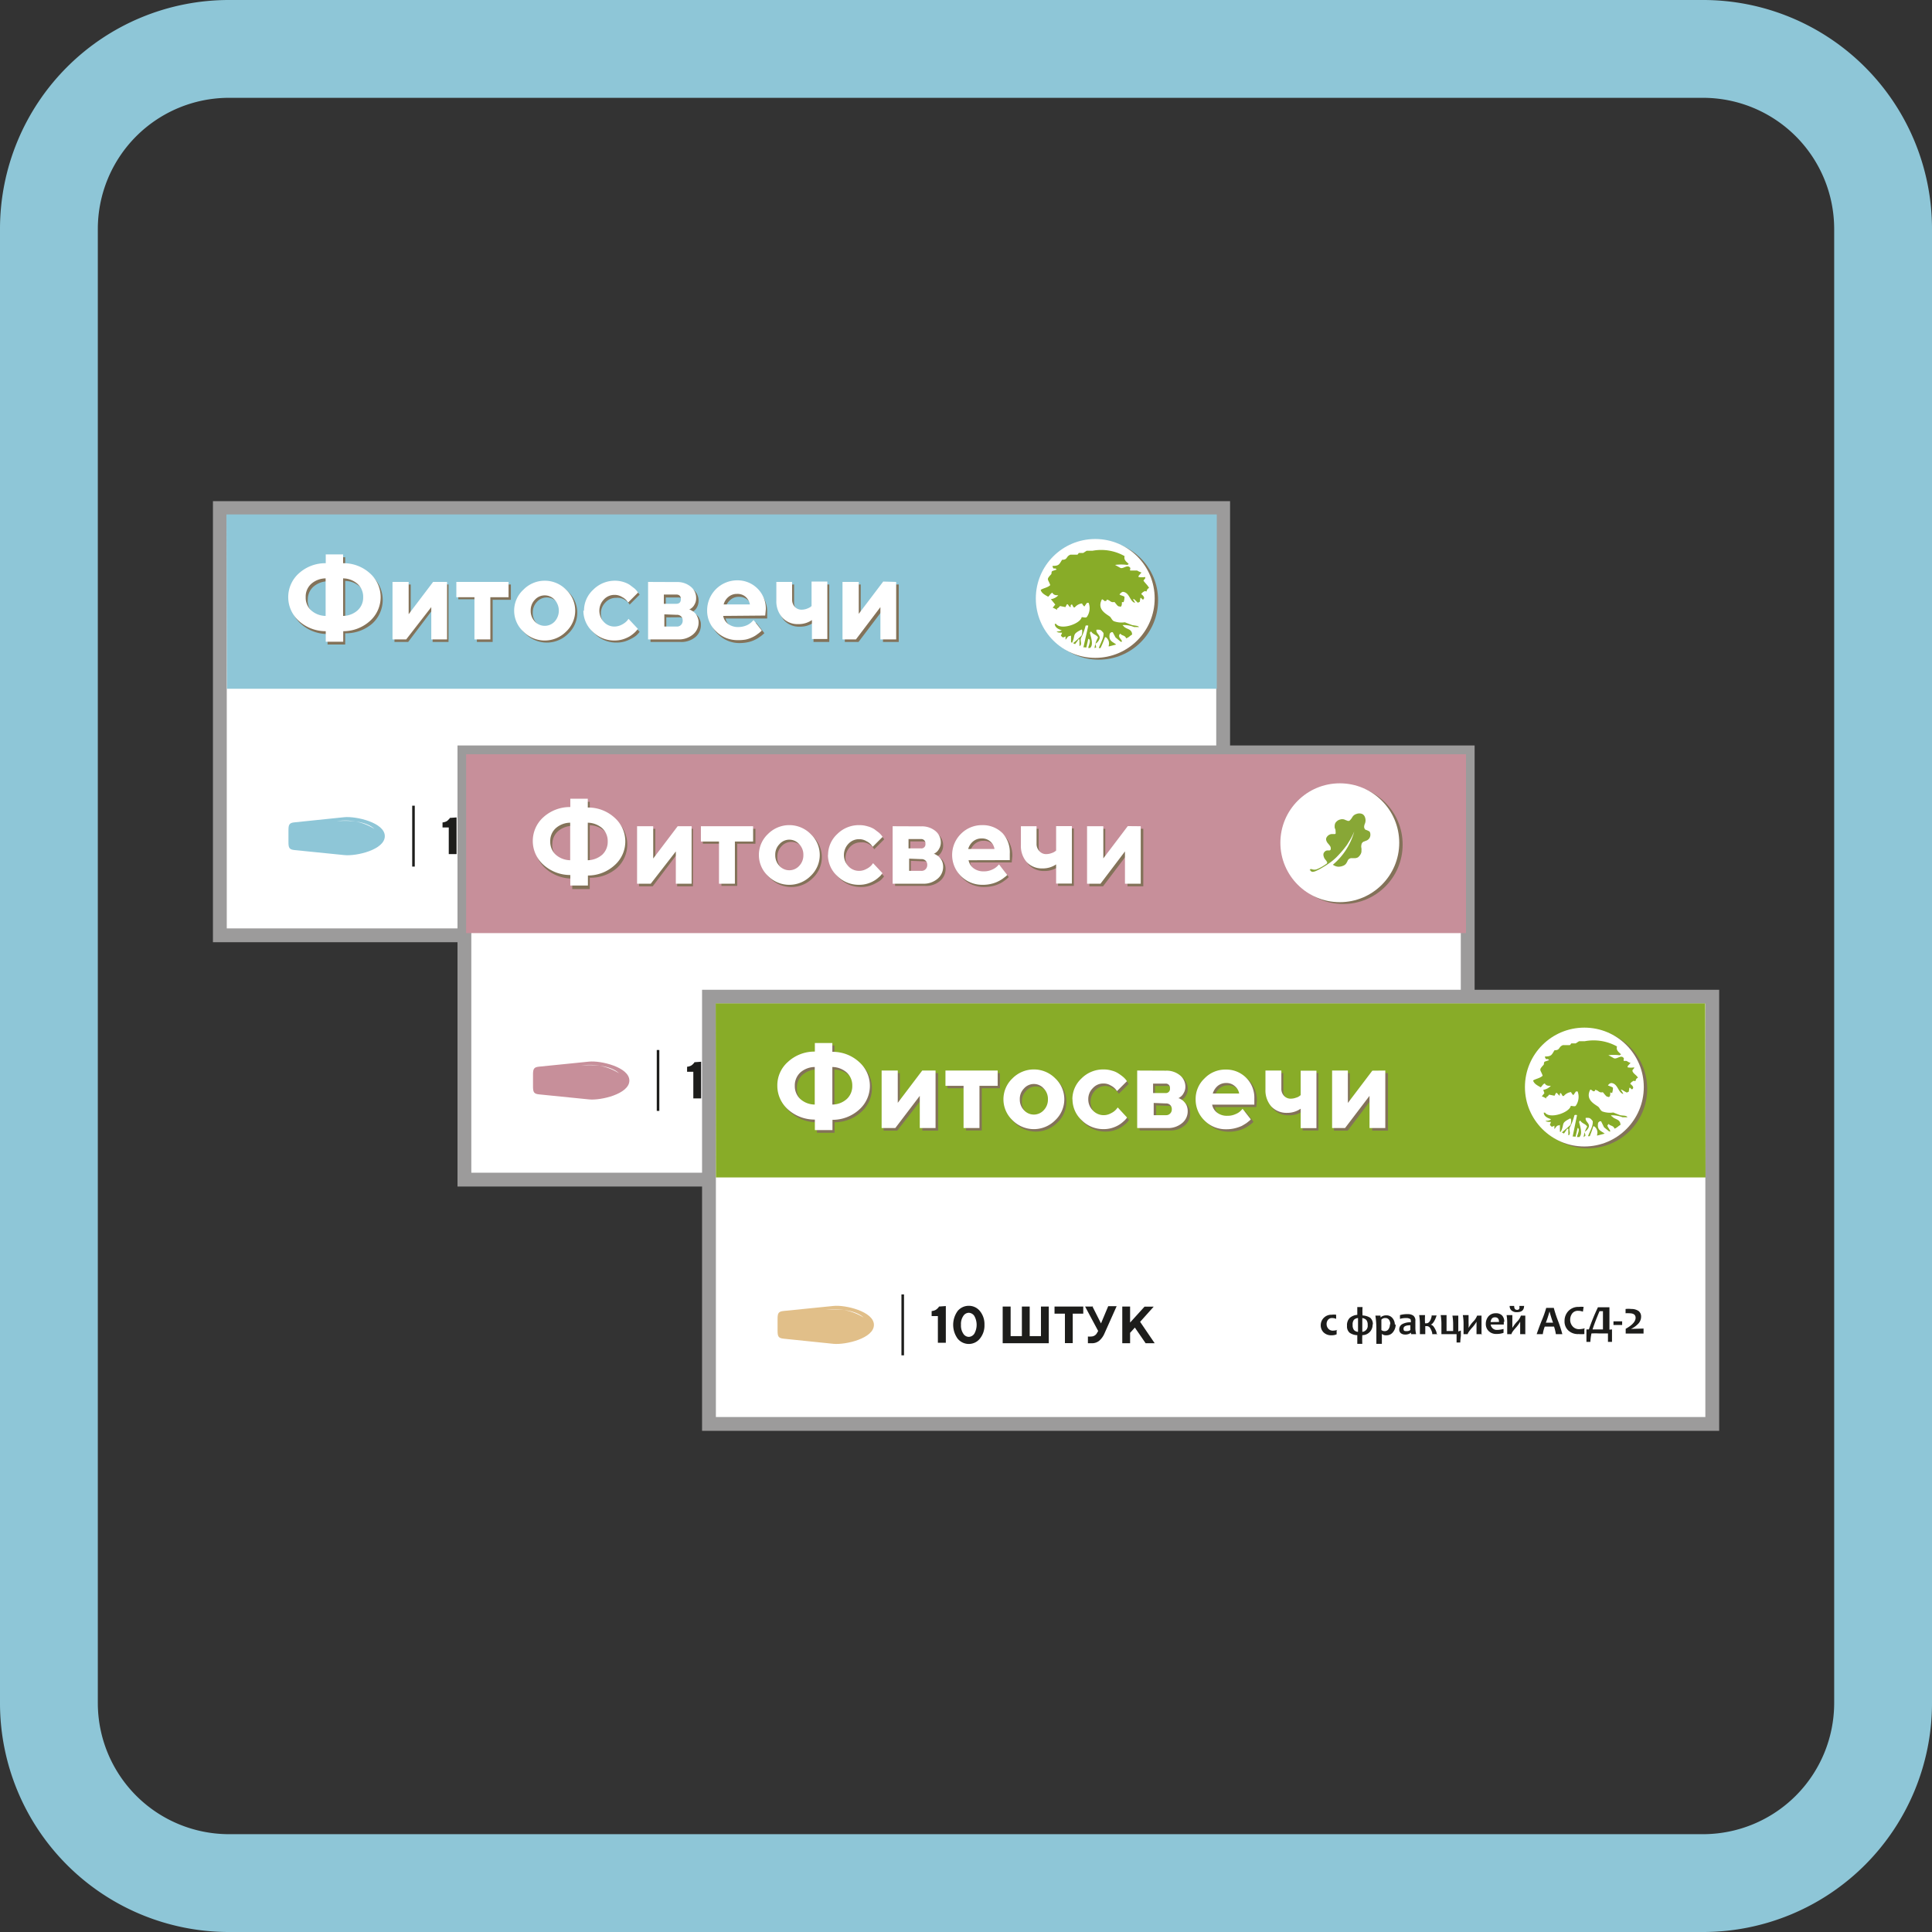 <svg xmlns="http://www.w3.org/2000/svg" viewBox="0 0 158 158"><rect x="0" y="0" width="158" height="158" fill="#333333" stroke="none"/><defs><style>.cls-1{isolation:isolate;}.cls-2,.cls-5{fill:#8ec6d7;}.cls-10,.cls-3,.cls-7{fill:#fff;}.cls-3{stroke:#9c9b9b;stroke-miterlimit:10;stroke-width:1.13px;}.cls-4,.cls-6{fill:#1d1d1b;}.cls-11,.cls-12,.cls-15,.cls-16,.cls-4,.cls-5,.cls-7,.cls-8{fill-rule:evenodd;}.cls-8,.cls-9{fill:#837259;}.cls-11,.cls-16{fill:#88ac28;}.cls-12,.cls-13{fill:#c78f9a;}.cls-14{fill:#88a736;}.cls-15{fill:#e1bf89;}.cls-16{mix-blend-mode:multiply;}</style></defs><g class="cls-1"><g id="_6._Фитосвечи_БПЦ_Материа" data-name="6. Фитосвечи БПЦ Материа"><path class="cls-2" d="M139.28,8A10.73,10.73,0,0,1,150,18.72V139.28A10.73,10.73,0,0,1,139.28,150H18.72A10.73,10.73,0,0,1,8,139.28V18.72A10.73,10.73,0,0,1,18.72,8H139.28m0-8H18.72A18.72,18.72,0,0,0,0,18.72V139.28A18.72,18.72,0,0,0,18.72,158H139.28A18.72,18.72,0,0,0,158,139.28V18.72A18.72,18.72,0,0,0,139.28,0Z"/><rect class="cls-3" x="17.98" y="41.55" width="82.05" height="34.94"/><path class="cls-4" d="M36.79,66.89l0,0a.24.24,0,0,1-.06.09l-.11.11a.5.5,0,0,1-.18.11,1,1,0,0,1-.25.06v.41h.51v2.18h.64v-3Zm1.79,1.49h0a1.23,1.23,0,0,1,.19-.72.53.53,0,0,1,.91,0,1.48,1.48,0,0,1,0,1.45.53.53,0,0,1-.91,0,1.25,1.25,0,0,1-.19-.73Zm1.93,0h0a1.68,1.68,0,0,0-.38-1.13,1.17,1.17,0,0,0-1.81,0,1.68,1.68,0,0,0-.38,1.13,1.64,1.64,0,0,0,.38,1.13,1.15,1.15,0,0,0,1.81,0,1.64,1.64,0,0,0,.38-1.13Zm5.26-1.49h-.65V69.3H44.2V66.89h-.64V69.3h-.92V66.89H42v3h3.77v-3Zm.46,0h0v.57h.86v2.42h.64V67.46h.85v-.57Zm3.19,0h-.69l1.07,2-.08.15a.55.55,0,0,1-.49.3.67.67,0,0,1-.26,0v.56h0l.13,0h.17a.92.92,0,0,0,.62-.2,1.64,1.64,0,0,0,.43-.59l1-2.24h-.69l-.6,1.41-.7-1.41Zm3,0h-.64v3h.64V69l.39-.42.87,1.28h.75l-1.2-1.75,1.12-1.24h-.75l-1.18,1.3v-1.3Z"/><path class="cls-5" d="M23.59,67.92v.93c0,.48.06.63.51.67l4.06.41c1,.1,3.31-.44,3.31-1.55s-2.35-1.64-3.31-1.55l-4.06.42C23.65,67.29,23.59,67.44,23.59,67.92Z"/><rect class="cls-6" x="33.71" y="65.89" width="0.21" height="4.98"/><path class="cls-7" d="M27.53,67.16s2.15-.25,3.09.63A4.44,4.44,0,0,0,27.53,67.16Z"/><polygon class="cls-5" points="99.51 56.33 18.56 56.33 18.52 42.07 99.51 42.07 99.51 56.33"/><path class="cls-8" d="M25.17,49A1.4,1.4,0,0,1,25.61,48a1.8,1.8,0,0,1,1.18-.46v3.07a1.8,1.8,0,0,1-1.18-.46A1.4,1.4,0,0,1,25.17,49Zm3.06,2.79A3.27,3.27,0,0,0,30.44,51a2.61,2.61,0,0,0,0-3.87,3.22,3.22,0,0,0-2.21-.84v-.72H26.79v.72a3.21,3.21,0,0,0-2.2.84,2.61,2.61,0,0,0,0,3.87,3.24,3.24,0,0,0,2.2.85v.86h1.44v-.86ZM29.87,49a1.41,1.41,0,0,1-.45,1.08,1.81,1.81,0,0,1-1.19.46V47.51a1.81,1.81,0,0,1,1.19.46A1.4,1.4,0,0,1,29.87,49Zm5.72-1.24-2,2.64V47.8H32.26v4.7h1.12l2-2.64V52.5h1.3V47.8Zm1.89,1.25H39V52.5h1.29V49.05h1.49V47.8H37.48v1.25Zm6.09,1.1a1.24,1.24,0,0,1,.34-.89,1.09,1.09,0,0,1,1.62,0,1.24,1.24,0,0,1,.34.89,1.2,1.2,0,0,1-.34.88,1.09,1.09,0,0,1-1.62,0,1.2,1.2,0,0,1-.34-.88Zm3.64,0a2.35,2.35,0,0,0-.74-1.71,2.44,2.44,0,0,0-3.5,0,2.32,2.32,0,0,0,0,3.42,2.46,2.46,0,0,0,3.5,0,2.35,2.35,0,0,0,.74-1.71Zm.67,0a2.32,2.32,0,0,0,.75,1.71,2.47,2.47,0,0,0,1.79.73,2.32,2.32,0,0,0,.7-.1,3,3,0,0,0,.53-.23A2.24,2.24,0,0,0,52,52a1.57,1.57,0,0,0,.23-.23l.08-.1-.77-.82-.12.16a1.52,1.52,0,0,1-.42.31,1.35,1.35,0,0,1-.61.16,1.2,1.2,0,0,1-.88-.38,1.31,1.31,0,0,1-.37-.92,1.27,1.27,0,0,1,.37-.91,1.17,1.17,0,0,1,.88-.38A1.15,1.15,0,0,1,51,49a1.28,1.28,0,0,1,.37.28.67.67,0,0,1,.12.17l.82-.82-.07-.09a1.75,1.75,0,0,0-.24-.25L51.66,48a2.49,2.49,0,0,0-.54-.24,2.69,2.69,0,0,0-.7-.1,2.48,2.48,0,0,0-1.79.74,2.32,2.32,0,0,0-.75,1.71ZM53.2,47.8v4.7h2.44a1.79,1.79,0,0,0,1.23-.4,1.27,1.27,0,0,0,.45-1,.93.93,0,0,0-.08-.42,1,1,0,0,0-.18-.31,1.18,1.18,0,0,0-.24-.19l-.18-.11-.08,0L56.7,50a.93.93,0,0,0,.29-.32,1.11,1.11,0,0,0,.14-.56,1.16,1.16,0,0,0-.44-.91,1.69,1.69,0,0,0-1.14-.38Zm2.35,2.68a.47.47,0,0,1,.35.14A.45.45,0,0,1,56,51a.48.48,0,0,1-.13.35.47.47,0,0,1-.35.14H54.49v-1Zm.29-1.24c0,.26-.13.38-.39.38h-1v-.76h1c.26,0,.39.12.39.38Zm6.9,1.34,0-.53a2.31,2.31,0,0,0-2.35-2.35A2.46,2.46,0,0,0,58,50.15a2.31,2.31,0,0,0,.73,1.72,2.44,2.44,0,0,0,1.77.72,3.36,3.36,0,0,0,.71-.08,2.29,2.29,0,0,0,.55-.2,2.14,2.14,0,0,0,.41-.25,1.88,1.88,0,0,0,.25-.2l.09-.08-.67-.86-.14.14a1.32,1.32,0,0,1-.43.29,1.72,1.72,0,0,1-.68.14,1.34,1.34,0,0,1-.84-.26,1.12,1.12,0,0,1-.41-.65Zm-2.3-1.77a1,1,0,0,1,.69.24,1.06,1.06,0,0,1,.36.62H59.33a1.28,1.28,0,0,1,.41-.62,1,1,0,0,1,.7-.24Zm6.09,3.69h1.29V47.8H66.53v2l-.09.07a1.09,1.09,0,0,1-.29.15,1.31,1.31,0,0,1-.44.07.71.71,0,0,1-.55-.23.82.82,0,0,1-.22-.58V47.8H63.65v1.53a2,2,0,0,0,.48,1.41,1.69,1.69,0,0,0,1.29.51,1.91,1.91,0,0,0,1.11-.33V52.5Zm5.86-4.7-2,2.64V47.8h-1.3v4.7h1.12l2-2.64V52.5h1.29V47.8Z"/><path class="cls-7" d="M25,48.84a1.4,1.4,0,0,1,.44-1.08,1.81,1.81,0,0,1,1.19-.46v3.07a1.81,1.81,0,0,1-1.19-.46A1.4,1.4,0,0,1,25,48.84Zm3.06,2.78a3.25,3.25,0,0,0,2.21-.85,2.61,2.61,0,0,0,0-3.87,3.2,3.2,0,0,0-2.21-.84v-.72H26.64v.72a3.22,3.22,0,0,0-2.21.84,2.61,2.61,0,0,0,0,3.87,3.27,3.27,0,0,0,2.21.85v.86h1.43v-.86Zm1.64-2.78a1.4,1.4,0,0,1-.45,1.07,1.81,1.81,0,0,1-1.19.46V47.3a1.81,1.81,0,0,1,1.19.46,1.41,1.41,0,0,1,.45,1.08Zm5.72-1.25-2,2.64V47.59H32.1v4.7h1.12l2.05-2.64v2.64h1.29v-4.7Zm1.89,1.25h1.49v3.45H40.1V48.84h1.49V47.59H37.32v1.25Zm6.09,1.1a1.24,1.24,0,0,1,.34-.89,1.09,1.09,0,0,1,1.62,0,1.33,1.33,0,0,1,0,1.78,1.11,1.11,0,0,1-1.62,0,1.24,1.24,0,0,1-.34-.89Zm3.64,0a2.35,2.35,0,0,0-.74-1.71,2.44,2.44,0,0,0-3.5,0,2.32,2.32,0,0,0,0,3.42,2.46,2.46,0,0,0,3.5,0,2.35,2.35,0,0,0,.74-1.71Zm.67,0a2.32,2.32,0,0,0,.75,1.71,2.49,2.49,0,0,0,1.79.73,2.32,2.32,0,0,0,.7-.1,2.7,2.7,0,0,0,.53-.23,2.82,2.82,0,0,0,.39-.29,2,2,0,0,0,.22-.23l.08-.1-.77-.82-.12.16a1.52,1.52,0,0,1-.42.31,1.32,1.32,0,0,1-.61.16,1.17,1.17,0,0,1-.87-.38,1.33,1.33,0,0,1,0-1.83,1.17,1.17,0,0,1,.88-.38,1.13,1.13,0,0,1,.61.17,1.28,1.28,0,0,1,.37.28l.13.17.81-.81-.07-.1a1.75,1.75,0,0,0-.24-.25l-.37-.28A2,2,0,0,0,51,47.6a2.33,2.33,0,0,0-.7-.11,2.5,2.5,0,0,0-1.79.74,2.32,2.32,0,0,0-.75,1.71ZM53,47.59v4.7h2.45a1.78,1.78,0,0,0,1.22-.4,1.26,1.26,0,0,0,.46-1,1,1,0,0,0-.09-.42,1,1,0,0,0-.18-.31,1.45,1.45,0,0,0-.23-.19l-.19-.11-.08,0,.14-.09a.84.84,0,0,0,.29-.32,1,1,0,0,0,.14-.55,1.16,1.16,0,0,0-.44-.92,1.69,1.69,0,0,0-1.14-.38Zm2.35,2.69a.45.45,0,0,1,.35.13.45.45,0,0,1,.13.34.48.48,0,0,1-.13.35.45.45,0,0,1-.35.14H54.33v-1ZM55.68,49c0,.26-.13.38-.39.38h-1v-.76h1c.26,0,.39.12.39.38Zm6.9,1.34.05-.52a2.31,2.31,0,0,0-2.35-2.36,2.46,2.46,0,0,0-2.45,2.45,2.31,2.31,0,0,0,.73,1.72,2.44,2.44,0,0,0,1.77.72A3.36,3.36,0,0,0,61,52.3a2.57,2.57,0,0,0,.56-.2,2.06,2.06,0,0,0,.4-.25,1.88,1.88,0,0,0,.25-.2l.09-.08-.67-.86-.14.14a1.32,1.32,0,0,1-.43.29,1.72,1.72,0,0,1-.68.14,1.34,1.34,0,0,1-.84-.26,1.07,1.07,0,0,1-.4-.65Zm-2.3-1.77a1,1,0,0,1,.7.24,1.14,1.14,0,0,1,.35.62H59.18a1.2,1.2,0,0,1,.4-.62,1.06,1.06,0,0,1,.7-.24Zm6.09,3.69h1.29v-4.7H66.37v2l-.09.08a1.58,1.58,0,0,1-.29.14,1.27,1.27,0,0,1-.44.08.75.75,0,0,1-.55-.23.86.86,0,0,1-.22-.59V47.59H63.49v1.53A2,2,0,0,0,64,50.53a1.69,1.69,0,0,0,1.29.51,1.91,1.91,0,0,0,1.11-.33v1.58Zm5.86-4.7-2,2.64V47.59H68.9v4.7H70l2-2.64v2.64h1.29v-4.7Z"/><circle class="cls-9" cx="89.85" cy="49.09" r="4.86"/><circle class="cls-10" cx="89.57" cy="48.94" r="4.86"/><path class="cls-11" d="M89.51,53a2.38,2.38,0,0,1,.29-.87c-.15-.24-.42-.24-.55-.47-.09,0-.07,0-.12.1.07.29.34,1,0,1.24A.22.22,0,0,0,89,53c0-.17.29-.68,0-.76l-.16.71-.07,0a.27.27,0,0,0-.17,0L89,51.17a.28.28,0,0,0-.22,0,4.48,4.48,0,0,1-.37,1c-.1.25.1.46-.08.65h0l-.05,0,0-.53h-.1c0,.08-.19.28-.26.39h0l-.17-.09c.06,0,.7-.6.71-.63s.1-.43,0-.48l0,0c-.85.42-.45.42-.8,1.11l0-.05-.07,0c0-.13,0-.44,0-.53s0,0-.08,0c-.21,0-.26.23-.37.3l0-.27a.48.48,0,0,1-.23.09l-.15-.14.1-.25c-.21,0-.37,0-.45-.1v0a.75.75,0,0,0,.42-.09l0,0c-.19-.07-.56-.19-.57-.53h.1c.39.54,2,0,2.1-.55.14,0,.31.07.41,0a1.24,1.24,0,0,0,.16-1.17l-.14,0-.21.3a.67.67,0,0,1-.19-.25.89.89,0,0,0-.59.32h-.1l-.14-.25-.1.07,0,.16c-.11,0-.15-.13-.24-.23l-.07,0-.12.23-.45-.09a.5.5,0,0,1-.24.21c0,.08,0,0,0,.11a1.29,1.29,0,0,0-.35-.18l.21-.26L85.94,49a1,1,0,0,0,.61-.32c-.21,0-.37,0-.49-.21-.19.1-.19.21-.34.33-.25-.14-.55-.29-.61-.56.21-.14.59-.19.78-.39-.18-.52-.35-.43.07-.88.06-.06,0-.2.1-.27l.35-.12c-.1-.13-.13-.08-.26-.09l-.07-.14,0-.07v0c.55,0,.54-.14.78-.5.47,0,.3-.27.68-.42l.55,0c.07,0,.09-.1.14-.14l.36,0,.28-.18,0,0h.48a3.89,3.89,0,0,1,2.62.44c-.08.34.16.45.34.65l-.12.07a3.81,3.81,0,0,0-1,0l0,0,.45.25c.24.08.58-.33.8,0,0,.12-.06.15,0,.21H93a1.42,1.42,0,0,0,.35.16l0,0-.24.28,0,.09a1.7,1.7,0,0,0,.55,0l0,.05c0,.12-.12.16-.14.23s.39.43.45.62c-.15.06-.15.13-.21.28-.08,0-.12-.07-.19,0a.55.55,0,0,0-.24.21h0c.11.09.3.25.21.39s0,0-.07.07a.38.38,0,0,1-.14-.14l-.07,0-.05.32-.16.07L92.75,49l-.09,0,0,0c.05.12.12.16.16.3-.44-.11-.43-.86-1-.9a.54.54,0,0,0-.26.21l0,0c0,.06.31.12.4.19a1.27,1.27,0,0,1-.07.44l-.14,0c0,.15,0,.28-.07.35s-.06,0-.17,0-.25-.23-.37-.36c-.34.08-.34-.17-.64-.19,0,.11,0,.09-.15.12l-.18-.14c-.07,0-.06,0-.1.09-.31.72.33,1.06.66,1.29.16.11.17.29.36.4a1.82,1.82,0,0,0,.9.09l.54.21c.17.07.55.05.62.18h-.4a2.19,2.19,0,0,0-.93-.16c0,.1,0,0,.07.09.21.26.64.2.69.62l0,.07c-.18.09-.27.25-.49.3-.06-.25-.39-.22-.45-.37-.1,0,0,0-.1.07-.09.23.15.35.21.53l0,.05h-.1l-.42-.35L91,51.7l-.12,0-.12.11c-.14.64.28.68.52.9v0l-.61.16,0-.07a.64.64,0,0,0-.23-.69l-.07,0A8.53,8.53,0,0,1,90,53l-.14,0c.12-.37.44-.85.38-1.24-.12-.14-.19-.25-.36-.26s-.13,0-.21,0c-.06.3.32.42.26.71a.78.78,0,0,1-.35.44l.07.3Z"/><rect class="cls-3" x="37.98" y="61.53" width="82.05" height="34.94"/><path class="cls-4" d="M56.79,86.87l0,0a.24.24,0,0,1-.06.09.57.57,0,0,1-.11.11.5.5,0,0,1-.18.11.92.92,0,0,1-.25.06v.41h.51v2.18h.64v-3Zm1.79,1.49h0a1.23,1.23,0,0,1,.19-.72.53.53,0,0,1,.91,0,1.48,1.48,0,0,1,0,1.45.53.53,0,0,1-.91,0,1.25,1.25,0,0,1-.19-.73Zm1.93,0h0a1.68,1.68,0,0,0-.38-1.13,1.17,1.17,0,0,0-1.81,0,1.89,1.89,0,0,0,0,2.27,1.17,1.17,0,0,0,1.81,0,1.69,1.69,0,0,0,.38-1.14Zm5.26-1.49h-.65v2.41h-.91V86.87h-.65v2.41h-.91V86.87H62v3h3.77v-3Zm.46,0h0v.58h.86v2.41h.64V87.45h.86v-.58Zm3.19,0h-.68l1.06,2-.08.15a.54.54,0,0,1-.49.3.67.67,0,0,1-.26,0v.56h0l.13,0h.17a.92.92,0,0,0,.62-.2,1.64,1.64,0,0,0,.43-.59l1-2.24h-.69l-.6,1.41-.7-1.41Zm3,0h-.64v3h.64V89l.39-.43.87,1.28h.75l-1.19-1.75,1.11-1.24h-.75l-1.18,1.3v-1.3Z"/><path class="cls-12" d="M43.59,87.9v.93c0,.48.06.63.51.67l4.07.41c.95.1,3.3-.44,3.3-1.54s-2.35-1.65-3.3-1.55l-4.07.41C43.65,87.27,43.59,87.42,43.59,87.9Z"/><rect class="cls-6" x="53.71" y="85.87" width="0.21" height="4.98"/><path class="cls-7" d="M47.53,87.14s2.15-.25,3.09.63A4.48,4.48,0,0,0,47.53,87.14Z"/><rect class="cls-13" x="38.12" y="61.68" width="81.77" height="14.63"/><path class="cls-8" d="M45.17,69A1.4,1.4,0,0,1,45.61,68a1.81,1.81,0,0,1,1.19-.46v3.07a1.81,1.81,0,0,1-1.19-.46A1.4,1.4,0,0,1,45.17,69Zm3.06,2.78A3.25,3.25,0,0,0,50.44,71a2.61,2.61,0,0,0,0-3.87,3.2,3.2,0,0,0-2.21-.84v-.72H46.8v.72a3.22,3.22,0,0,0-2.21.84,2.61,2.61,0,0,0,0,3.87,3.27,3.27,0,0,0,2.21.85v.86h1.43v-.86ZM49.87,69a1.4,1.4,0,0,1-.45,1.07,1.81,1.81,0,0,1-1.19.46V67.49a1.81,1.81,0,0,1,1.19.46A1.41,1.41,0,0,1,49.87,69Zm5.72-1.25-2,2.64V67.78H52.26v4.7h1.12l2-2.64v2.64h1.29v-4.7ZM57.48,69H59v3.45h1.29V69h1.49V67.78H57.48V69Zm6.09,1.1a1.24,1.24,0,0,1,.34-.89,1.09,1.09,0,0,1,1.62,0,1.33,1.33,0,0,1,0,1.78,1.11,1.11,0,0,1-1.62,0,1.24,1.24,0,0,1-.34-.89Zm3.64,0a2.35,2.35,0,0,0-.74-1.71,2.44,2.44,0,0,0-3.5,0,2.32,2.32,0,0,0,0,3.42,2.46,2.46,0,0,0,3.5,0,2.35,2.35,0,0,0,.74-1.71Zm.67,0a2.32,2.32,0,0,0,.75,1.71,2.49,2.49,0,0,0,1.79.73,2.32,2.32,0,0,0,.7-.1,2.46,2.46,0,0,0,.53-.23A2.82,2.82,0,0,0,72,72a2,2,0,0,0,.22-.23l.08-.1-.77-.82-.12.16a1.52,1.52,0,0,1-.42.31,1.32,1.32,0,0,1-.61.16,1.17,1.17,0,0,1-.87-.38,1.33,1.33,0,0,1,0-1.83,1.17,1.17,0,0,1,.88-.38A1.13,1.13,0,0,1,71,69a1.28,1.28,0,0,1,.37.28l.13.17.81-.81-.07-.1A1.75,1.75,0,0,0,72,68.3L71.66,68a2,2,0,0,0-.54-.23,2.33,2.33,0,0,0-.7-.11,2.5,2.5,0,0,0-1.79.74,2.32,2.32,0,0,0-.75,1.71Zm5.32-2.35v4.7h2.45a1.76,1.76,0,0,0,1.22-.4,1.26,1.26,0,0,0,.46-1,1,1,0,0,0-.09-.42,1,1,0,0,0-.18-.31,1.45,1.45,0,0,0-.23-.19l-.19-.11-.08,0L76.7,70a.84.84,0,0,0,.29-.32,1,1,0,0,0,.14-.55,1.16,1.16,0,0,0-.44-.92,1.69,1.69,0,0,0-1.14-.38Zm2.35,2.69a.45.45,0,0,1,.35.13.45.45,0,0,1,.13.34.48.48,0,0,1-.13.35.45.45,0,0,1-.35.14H74.49v-1Zm.29-1.25c0,.26-.13.38-.39.38h-1v-.76h1c.26,0,.39.12.39.38Zm6.9,1.34.05-.52a2.31,2.31,0,0,0-2.35-2.36,2.43,2.43,0,0,0-1.72,4.17,2.44,2.44,0,0,0,1.77.72,3.36,3.36,0,0,0,.71-.08,2.57,2.57,0,0,0,.56-.2,2.06,2.06,0,0,0,.4-.25,1.88,1.88,0,0,0,.25-.2l.09-.08-.67-.86-.14.14a1.32,1.32,0,0,1-.43.29,1.72,1.72,0,0,1-.68.14,1.34,1.34,0,0,1-.84-.26,1.07,1.07,0,0,1-.4-.65Zm-2.3-1.77a1,1,0,0,1,.7.24,1.1,1.1,0,0,1,.35.62H79.34a1.2,1.2,0,0,1,.4-.62,1.06,1.06,0,0,1,.7-.24Zm6.09,3.69h1.29v-4.7H86.53v2l-.09.08a1.58,1.58,0,0,1-.29.14,1.27,1.27,0,0,1-.44.08.75.75,0,0,1-.55-.23.86.86,0,0,1-.22-.59V67.78H83.65v1.53a2,2,0,0,0,.48,1.41,1.69,1.69,0,0,0,1.29.51,1.91,1.91,0,0,0,1.11-.33v1.58Zm5.86-4.7-2,2.64V67.78h-1.3v4.7h1.12l2-2.64v2.64h1.29v-4.7Z"/><path class="cls-7" d="M45,68.82a1.4,1.4,0,0,1,.44-1.08,1.81,1.81,0,0,1,1.19-.46v3.07a1.83,1.83,0,0,1-1.19-.46A1.43,1.43,0,0,1,45,68.82Zm3.07,2.78a3.24,3.24,0,0,0,2.2-.85,2.59,2.59,0,0,0,0-3.87,3.19,3.19,0,0,0-2.2-.84v-.72H46.64V66a3.23,3.23,0,0,0-2.21.84,2.61,2.61,0,0,0,0,3.87,3.27,3.27,0,0,0,2.21.85v.86h1.44V71.6Zm1.63-2.78a1.43,1.43,0,0,1-.44,1.07,1.85,1.85,0,0,1-1.19.46V67.28a1.85,1.85,0,0,1,1.19.46,1.44,1.44,0,0,1,.44,1.08Zm5.72-1.25-2,2.64V67.57H52.1v4.7h1.12l2.05-2.64v2.64h1.29v-4.7Zm1.89,1.25h1.49v3.45H60.1V68.82h1.49V67.57H57.32v1.25Zm6.09,1.1a1.21,1.21,0,0,1,.34-.88,1.07,1.07,0,0,1,1.62,0,1.21,1.21,0,0,1,.34.88,1.24,1.24,0,0,1-.34.89,1.09,1.09,0,0,1-1.62,0,1.24,1.24,0,0,1-.34-.89Zm3.64,0a2.35,2.35,0,0,0-.74-1.71,2.46,2.46,0,0,0-3.5,0,2.35,2.35,0,0,0,0,3.42,2.46,2.46,0,0,0,3.5,0,2.35,2.35,0,0,0,.74-1.71Zm.67,0a2.32,2.32,0,0,0,.75,1.71,2.49,2.49,0,0,0,1.79.73,2.28,2.28,0,0,0,.7-.1,2.46,2.46,0,0,0,.53-.23,2.19,2.19,0,0,0,.39-.29,1.05,1.05,0,0,0,.22-.23l.08-.1-.77-.82-.12.16a1.34,1.34,0,0,1-.42.31,1.21,1.21,0,0,1-.61.16,1.18,1.18,0,0,1-.87-.38,1.33,1.33,0,0,1,0-1.83,1.17,1.17,0,0,1,.88-.38,1.13,1.13,0,0,1,.61.17,1.15,1.15,0,0,1,.37.28l.13.17.81-.81-.07-.1a1.75,1.75,0,0,0-.24-.25l-.37-.28a2,2,0,0,0-.54-.23,2.28,2.28,0,0,0-.7-.1,2.49,2.49,0,0,0-1.79.73,2.32,2.32,0,0,0-.75,1.71ZM73,67.57v4.7h2.45a1.76,1.76,0,0,0,1.22-.4,1.26,1.26,0,0,0,.46-1,1.16,1.16,0,0,0-.08-.42,1,1,0,0,0-.19-.3.9.9,0,0,0-.23-.2l-.19-.11-.08,0,.14-.09a.84.84,0,0,0,.29-.32,1,1,0,0,0,.15-.55,1.19,1.19,0,0,0-.44-.92,1.73,1.73,0,0,0-1.15-.38Zm2.35,2.69a.45.45,0,0,1,.35.13.45.45,0,0,1,.13.34.48.48,0,0,1-.13.35.45.45,0,0,1-.35.14h-1v-1ZM75.68,69a.33.33,0,0,1-.38.38h-1v-.76h1a.34.34,0,0,1,.38.38Zm6.9,1.34,0-.52A2.32,2.32,0,0,0,82,68.15a2.28,2.28,0,0,0-1.68-.67,2.41,2.41,0,0,0-1.73.71,2.43,2.43,0,0,0,0,3.46,2.47,2.47,0,0,0,1.77.71,2.81,2.81,0,0,0,.71-.08,2.57,2.57,0,0,0,.56-.2,2.65,2.65,0,0,0,.4-.24l.26-.2.08-.09-.67-.86-.13.14a1.39,1.39,0,0,1-.44.29,1.53,1.53,0,0,1-.68.14,1.32,1.32,0,0,1-.84-.26,1.07,1.07,0,0,1-.4-.65Zm-2.3-1.77a1,1,0,0,1,.7.24,1,1,0,0,1,.35.62H79.18a1.24,1.24,0,0,1,.4-.62,1.06,1.06,0,0,1,.7-.24Zm6.09,3.69h1.29v-4.7H86.37v2l-.09.07a1,1,0,0,1-.29.14,1.27,1.27,0,0,1-.44.08A.71.71,0,0,1,85,69.6a.82.82,0,0,1-.23-.59V67.57H83.49v1.54a2,2,0,0,0,.48,1.4,1.72,1.72,0,0,0,1.29.51,1.91,1.91,0,0,0,1.11-.33v1.58Zm5.86-4.7-2,2.64V67.57H88.9v4.7H90l2-2.64v2.64h1.29v-4.7Z"/><circle class="cls-9" cx="109.85" cy="69.07" r="4.86"/><circle class="cls-10" cx="109.57" cy="68.92" r="4.86"/><path class="cls-14" d="M107.1,71.19a.19.19,0,0,1,.07-.11.12.12,0,0,1,.1,0,.61.61,0,0,0,.44,0,3.68,3.68,0,0,0,.7-.39l.09-.06a.13.13,0,0,0,0-.18,1,1,0,0,0-.12-.16.64.64,0,0,1-.13-.26.4.4,0,0,1,0-.26.36.36,0,0,1,.07-.1.31.31,0,0,1,.23-.12l.17,0a.12.12,0,0,0,.11-.13.34.34,0,0,0-.05-.22,2.43,2.43,0,0,0-.2-.25.64.64,0,0,1-.11-.2.31.31,0,0,1,0-.23.54.54,0,0,1,.42-.31l.21,0c.11,0,.14,0,.13-.15s0-.22-.07-.33a.94.94,0,0,1,0-.29.46.46,0,0,1,.15-.26.6.6,0,0,1,.29-.16.57.57,0,0,1,.34,0,2.18,2.18,0,0,0,.23.09.2.2,0,0,0,.2,0,1.18,1.18,0,0,0,.22-.28.57.57,0,0,1,.33-.26.64.64,0,0,1,.49,0,.46.46,0,0,1,.22.27.72.72,0,0,1,0,.5.77.77,0,0,0-.07.26.33.33,0,0,0,.1.25A1.71,1.71,0,0,1,112,68a.45.45,0,0,1,.07.25.51.51,0,0,1-.31.49l-.21.08a.31.31,0,0,0-.21.26.58.58,0,0,0,0,.29,1.2,1.2,0,0,1,0,.2.5.5,0,0,1-.07.29.82.82,0,0,1-.21.25.57.57,0,0,1-.22.07h-.29a.35.35,0,0,0-.35.24,1.43,1.43,0,0,1-.12.21.55.55,0,0,1-.23.17,1,1,0,0,1-.41.08.84.84,0,0,1-.3-.08l-.14-.08A5.43,5.43,0,0,0,110.75,68s0,0,0,0,0,0,0,0a5.48,5.48,0,0,1-.29.6l-.3.49c-.15.2-.3.4-.47.59s-.26.29-.4.43a4.55,4.55,0,0,1-.64.52c-.17.12-.35.23-.52.33a4,4,0,0,1-.54.28.71.71,0,0,1-.25.06.23.23,0,0,1-.2-.16h0Z"/><rect class="cls-3" x="57.98" y="81.51" width="82.05" height="34.94"/><path class="cls-4" d="M109.31,108.8l0,.32a.93.93,0,0,1-.41.08.88.88,0,0,1-.66-.24.81.81,0,0,1-.23-.57.86.86,0,0,1,.9-.87,1.25,1.25,0,0,1,.36,0l0,.34a.8.8,0,0,0-.34-.07.4.4,0,0,0-.32.14.53.53,0,0,0-.12.35.56.56,0,0,0,.14.38.47.47,0,0,0,.39.16,1.18,1.18,0,0,0,.37-.07Zm2.94-.51h0a.84.84,0,0,1-.84.9,7,7,0,0,0,0,.71H111c0-.27,0-.51,0-.71a1.14,1.14,0,0,1-.63-.2.68.68,0,0,1-.21-.56.84.84,0,0,1,.22-.65,1.07,1.07,0,0,1,.62-.25c0-.2,0-.41,0-.64l.43,0a5.32,5.32,0,0,0,0,.69,1.24,1.24,0,0,1,.63.19.68.68,0,0,1,.21.57Zm-1.19.14h0v-.64a.53.53,0,0,0-.33.14.6.6,0,0,0-.11.42.64.64,0,0,0,.11.42.51.51,0,0,0,.33.15v-.49Zm.79-.06h0a.64.64,0,0,0-.11-.42.6.6,0,0,0-.33-.16v1.13a.49.49,0,0,0,.44-.55Zm2.29-.07h0a1,1,0,0,1-.21.63.65.65,0,0,1-.56.27.46.46,0,0,1-.36-.12h0c0,.27,0,.55,0,.82h-.45c0-.31,0-.68,0-1.09a7.36,7.36,0,0,0-.08-1.22l.42,0,0,.15h0a.69.69,0,0,1,.48-.17.61.61,0,0,1,.5.23.82.82,0,0,1,.19.55Zm-.44,0h0a.61.61,0,0,0-.1-.36.34.34,0,0,0-.29-.15.41.41,0,0,0-.34.13c0,.31,0,.6,0,.85a.4.4,0,0,0,.27.09.36.36,0,0,0,.32-.17.71.71,0,0,0,.11-.39Zm2.09.81h-.39a.35.35,0,0,1,0-.13h0a.71.71,0,0,1-.49.16.56.56,0,0,1-.35-.11.39.39,0,0,1-.13-.31.49.49,0,0,1,.21-.41,1.32,1.32,0,0,1,.74-.17.13.13,0,0,0,0-.06c0-.12,0-.2-.09-.23a.58.58,0,0,0-.31-.06,1.61,1.61,0,0,0-.49.07l0-.31a2.13,2.13,0,0,1,.64-.08.76.76,0,0,1,.46.13.51.51,0,0,1,.16.44v.25c0,.12,0,.21,0,.25a2.23,2.23,0,0,0,.06.56Zm-.45-.35h0c0-.15,0-.27,0-.38-.37,0-.56.09-.56.28s.08.2.25.2a.47.47,0,0,0,.32-.1Zm2.23.35h-.44a.39.39,0,0,1,0-.09,1.38,1.38,0,0,0-.2-.45.32.32,0,0,0-.26-.12h-.11q0,.32,0,.66h-.44c0-.22,0-.47,0-.76a4.5,4.5,0,0,0-.06-.8l.48,0a6.19,6.19,0,0,0,0,.67h.11c.2,0,.34-.19.43-.56a.3.3,0,0,1,0-.08h.41a.93.93,0,0,0-.05.14c-.13.34-.27.55-.43.61h0a.46.46,0,0,1,.26.2,1.71,1.71,0,0,1,.21.43s0,.12.07.18Zm1.9-.3h0c0,.05,0,.19,0,.44a5.3,5.3,0,0,0-.05.54h-.3v-.68h-1.24c0-.23,0-.49,0-.79a4.38,4.38,0,0,0-.06-.77l.48,0c0,.21,0,.48,0,.81,0,.15,0,.31,0,.49h.54c0-.18,0-.34,0-.49a4.38,4.38,0,0,0-.06-.77l.48,0c0,.21,0,.48,0,.81,0,.17,0,.34,0,.49Zm1.72.3h-.44c0-.2,0-.42,0-.66s0-.22,0-.36h0a2.5,2.5,0,0,1-.4.53c-.21.25-.32.41-.32.49h-.34c0-.24,0-.5,0-.79a4,4,0,0,0-.06-.77l.47,0c0,.21,0,.42,0,.63a3.4,3.4,0,0,1,0,.42h0a2.66,2.66,0,0,1,.37-.51,1.35,1.35,0,0,0,.33-.5l.36,0c0,.21,0,.48,0,.81s0,.53,0,.79Zm1.79-1h0s0,.12,0,.21l-1.07,0a.49.49,0,0,0,.16.31.48.48,0,0,0,.36.13,2.07,2.07,0,0,0,.53-.08l0,.32a1.59,1.59,0,0,1-.57.09.85.85,0,0,1-.65-.24.79.79,0,0,1-.23-.58.94.94,0,0,1,.21-.61.76.76,0,0,1,.6-.26.67.67,0,0,1,.53.19.74.74,0,0,1,.17.5Zm-.39,0h0c0-.25-.11-.38-.33-.38s-.32.13-.36.39Zm2.16,1h-.43c0-.2,0-.42,0-.66s0-.22,0-.36h0a2.7,2.7,0,0,1-.39.53c-.22.25-.32.41-.32.49h-.35c0-.24,0-.5,0-.79a4.12,4.12,0,0,0-.05-.77l.47,0c0,.21,0,.42,0,.63s0,.25,0,.42h0a3,3,0,0,1,.38-.51,1.26,1.26,0,0,0,.32-.5l.36,0c0,.21,0,.48,0,.81s0,.53,0,.79Zm-.11-2.32h0c0,.35-.19.52-.59.52a.62.62,0,0,1-.46-.16.48.48,0,0,1-.13-.35l.37,0c0,.21.07.32.23.32a.19.19,0,0,0,.19-.09.47.47,0,0,0,0-.23l.35,0Zm3.13,2.32h-.53a3.58,3.58,0,0,0-.15-.62h-.76a2.8,2.8,0,0,0-.16.62h-.5s.13-.4.39-1.06a8.61,8.61,0,0,0,.39-1.09h.62a9.89,9.89,0,0,0,.35,1.07,10.43,10.43,0,0,1,.35,1.08Zm-.76-.94h0a9.14,9.14,0,0,1-.29-.92h0a8.79,8.79,0,0,1-.3.92Zm2.56.55h0l0,.38a2.49,2.49,0,0,1-.46,0,1.14,1.14,0,0,1-.87-.31,1,1,0,0,1-.29-.76,1.16,1.16,0,0,1,.31-.81,1.11,1.11,0,0,1,.86-.34,1.61,1.61,0,0,1,.39,0l-.06.39a1,1,0,0,0-.37-.07.58.58,0,0,0-.5.21.85.85,0,0,0-.17.52.8.8,0,0,0,.2.54.68.68,0,0,0,.54.23,1.9,1.9,0,0,0,.45-.07Zm2.26,0h0c0,.06,0,.21,0,.47s0,.44,0,.55h-.33v-.69c-.19,0-.42,0-.71,0a6.32,6.32,0,0,0-.64,0,4.57,4.57,0,0,0-.09.69h-.32c0-.1,0-.27,0-.51v-.51h.2a16.75,16.75,0,0,1,.74-1.81h.94c0,.31,0,.64,0,1s0,.58,0,.83Zm-.74,0h0c0-.19,0-.45,0-.77v-.72h-.28c-.26.61-.45,1.11-.57,1.49Zm1.57-.66h0l0,.3-.71,0,0-.3.71,0Zm1.75.59h0l0,.41h-1.46l0-.39q.81-.45.81-.9c0-.25-.17-.37-.52-.37a1.62,1.62,0,0,0-.3,0l0-.35a1.86,1.86,0,0,1,.47,0,1,1,0,0,1,.6.17.56.56,0,0,1,.2.45.83.83,0,0,1-.27.62,1.89,1.89,0,0,1-.56.39v0Z"/><path class="cls-4" d="M76.79,106.85l0,0a.24.24,0,0,1-.06.09.57.57,0,0,1-.11.11.5.5,0,0,1-.18.11.92.92,0,0,1-.25.06v.41h.51v2.18h.65v-3Zm1.8,1.49h0a1.16,1.16,0,0,1,.19-.72.54.54,0,0,1,.45-.26.57.57,0,0,1,.45.26,1.48,1.48,0,0,1,0,1.45.57.57,0,0,1-.45.26.54.54,0,0,1-.45-.26,1.18,1.18,0,0,1-.19-.73Zm1.92,0h0a1.68,1.68,0,0,0-.38-1.13,1.15,1.15,0,0,0-.9-.42,1.17,1.17,0,0,0-.91.42,1.93,1.93,0,0,0,0,2.27,1.18,1.18,0,0,0,.91.43,1.16,1.16,0,0,0,.9-.43,1.69,1.69,0,0,0,.38-1.14Zm5.26-1.49h-.64v2.42h-.92v-2.42h-.64v2.42h-.92v-2.42H82v3h3.77v-3Zm.47,0h0v.58h.85v2.41h.64v-2.41h.86v-.58Zm3.18,0h-.68l1.07,2-.09.15a.54.54,0,0,1-.49.3,1,1,0,0,1-.26,0v.55h0l.13,0h.17a.92.92,0,0,0,.62-.2,1.64,1.64,0,0,0,.43-.59l1-2.24h-.69l-.59,1.41-.71-1.41Zm3,0h-.64v3h.64V109l.39-.43.88,1.28h.74l-1.19-1.75,1.11-1.24h-.75l-1.18,1.3v-1.3Z"/><path class="cls-15" d="M63.59,107.88v.93c0,.48.06.63.51.67l4.07.42c1,.09,3.3-.45,3.3-1.55s-2.35-1.65-3.3-1.55l-4.07.41C63.65,107.25,63.59,107.4,63.59,107.88Z"/><rect class="cls-6" x="73.72" y="105.86" width="0.21" height="4.98"/><path class="cls-7" d="M67.53,107.12s2.15-.25,3.1.63A4.53,4.53,0,0,0,67.53,107.12Z"/><polygon class="cls-16" points="139.48 96.29 58.55 96.29 58.53 82.06 139.45 82.06 139.48 96.29"/><path class="cls-8" d="M65.17,89a1.4,1.4,0,0,1,.44-1.08,1.81,1.81,0,0,1,1.19-.46v3.07a1.83,1.83,0,0,1-1.19-.46A1.43,1.43,0,0,1,65.17,89Zm3.07,2.78a3.24,3.24,0,0,0,2.2-.85,2.59,2.59,0,0,0,0-3.87,3.19,3.19,0,0,0-2.2-.84v-.72H66.8v.72a3.19,3.19,0,0,0-2.2.84,2.6,2.6,0,0,0,0,3.87,3.27,3.27,0,0,0,2.21.85v.86h1.44v-.86ZM69.87,89a1.43,1.43,0,0,1-.44,1.07,1.85,1.85,0,0,1-1.19.46V87.47a1.85,1.85,0,0,1,1.19.46A1.44,1.44,0,0,1,69.87,89Zm5.72-1.25-2,2.64V87.76H72.26v4.7h1.12l2.05-2.64v2.64h1.29v-4.7ZM77.48,89H79v3.45h1.29V89h1.49V87.76H77.48V89Zm6.09,1.1a1.2,1.2,0,0,1,.34-.88,1.07,1.07,0,0,1,1.62,0,1.2,1.2,0,0,1,.34.88,1.24,1.24,0,0,1-.34.89,1.09,1.09,0,0,1-1.62,0,1.24,1.24,0,0,1-.34-.89Zm3.64,0a2.35,2.35,0,0,0-.74-1.71,2.46,2.46,0,0,0-3.5,0,2.35,2.35,0,0,0,0,3.42,2.46,2.46,0,0,0,3.5,0,2.35,2.35,0,0,0,.74-1.71Zm.67,0a2.32,2.32,0,0,0,.75,1.71,2.49,2.49,0,0,0,1.79.73,2.28,2.28,0,0,0,.7-.1,2.46,2.46,0,0,0,.53-.23,2.19,2.19,0,0,0,.39-.29,1.05,1.05,0,0,0,.22-.23l.08-.1-.77-.82-.12.16a1.34,1.34,0,0,1-.42.31,1.21,1.21,0,0,1-.61.16,1.18,1.18,0,0,1-.87-.38,1.33,1.33,0,0,1,0-1.83,1.17,1.17,0,0,1,.88-.38A1.13,1.13,0,0,1,91,89a1.15,1.15,0,0,1,.37.28l.13.17.81-.81-.07-.1a1.75,1.75,0,0,0-.24-.25L91.66,88a2,2,0,0,0-.54-.23,2.28,2.28,0,0,0-.7-.1,2.49,2.49,0,0,0-1.79.73,2.32,2.32,0,0,0-.75,1.71Zm5.32-2.35v4.7h2.45a1.76,1.76,0,0,0,1.22-.4,1.23,1.23,0,0,0,.46-1,1.16,1.16,0,0,0-.08-.42,1,1,0,0,0-.19-.3.9.9,0,0,0-.23-.2L96.64,90l-.08,0,.14-.09a.84.84,0,0,0,.29-.32,1,1,0,0,0,.15-.55,1.19,1.19,0,0,0-.44-.92,1.73,1.73,0,0,0-1.15-.38Zm2.35,2.69a.45.45,0,0,1,.35.13.45.45,0,0,1,.13.34.48.48,0,0,1-.13.35.45.45,0,0,1-.35.14h-1v-1Zm.29-1.25a.33.33,0,0,1-.38.38h-1v-.76h1a.34.34,0,0,1,.38.38Zm6.9,1.34.05-.52a2.32,2.32,0,0,0-.67-1.68,2.28,2.28,0,0,0-1.68-.67,2.41,2.41,0,0,0-1.73.71A2.36,2.36,0,0,0,98,90.11a2.34,2.34,0,0,0,.73,1.72,2.44,2.44,0,0,0,1.77.72,2.81,2.81,0,0,0,.71-.08,2.57,2.57,0,0,0,.56-.2,2.65,2.65,0,0,0,.4-.24l.26-.2.08-.09-.67-.86-.13.14a1.39,1.39,0,0,1-.44.29,1.53,1.53,0,0,1-.68.14,1.32,1.32,0,0,1-.84-.26,1.07,1.07,0,0,1-.4-.65Zm-2.3-1.77a1,1,0,0,1,.7.24,1,1,0,0,1,.35.62H99.34a1.24,1.24,0,0,1,.4-.62,1.06,1.06,0,0,1,.7-.24Zm6.09,3.69h1.29v-4.7h-1.29v2l-.09.07a1,1,0,0,1-.29.14,1.27,1.27,0,0,1-.44.08.71.71,0,0,1-.54-.23.82.82,0,0,1-.22-.59V87.76h-1.3V89.3a2,2,0,0,0,.48,1.4,1.72,1.72,0,0,0,1.29.51,1.91,1.91,0,0,0,1.11-.33v1.58Zm5.86-4.7-2,2.64V87.76h-1.3v4.7h1.13l2-2.64v2.64h1.29v-4.7Z"/><path class="cls-7" d="M65,88.8a1.44,1.44,0,0,1,.44-1.08,1.81,1.81,0,0,1,1.19-.46v3.07a1.78,1.78,0,0,1-1.19-.46A1.43,1.43,0,0,1,65,88.8Zm3.07,2.78a3.24,3.24,0,0,0,2.2-.84,2.6,2.6,0,0,0,0-3.88,3.19,3.19,0,0,0-2.2-.84V85.3H66.64V86a3.19,3.19,0,0,0-2.2.84,2.55,2.55,0,0,0-.87,1.94,2.59,2.59,0,0,0,.86,1.94,3.26,3.26,0,0,0,2.21.84v.86h1.44v-.86Zm1.63-2.78a1.43,1.43,0,0,1-.44,1.07,1.78,1.78,0,0,1-1.19.46V87.26a1.83,1.83,0,0,1,1.19.46,1.44,1.44,0,0,1,.44,1.08Zm5.72-1.25-2,2.64V87.55H72.1v4.7h1.12l2-2.63v2.63h1.29v-4.7Zm1.89,1.25h1.49v3.45H80.1V88.8h1.49V87.55H77.32V88.8Zm6.09,1.1a1.21,1.21,0,0,1,.34-.88,1.07,1.07,0,0,1,1.62,0,1.21,1.21,0,0,1,.34.88,1.24,1.24,0,0,1-.34.89,1.09,1.09,0,0,1-1.62,0,1.24,1.24,0,0,1-.34-.89Zm3.64,0a2.35,2.35,0,0,0-.74-1.71,2.46,2.46,0,0,0-3.5,0,2.35,2.35,0,0,0,0,3.42,2.46,2.46,0,0,0,3.5,0,2.35,2.35,0,0,0,.74-1.71Zm.67,0a2.32,2.32,0,0,0,.75,1.71,2.49,2.49,0,0,0,1.79.73,2.28,2.28,0,0,0,.7-.1,2.46,2.46,0,0,0,.53-.23,2.19,2.19,0,0,0,.39-.29,1.59,1.59,0,0,0,.23-.23l.07-.1-.76-.82-.13.16a1.34,1.34,0,0,1-.42.31,1.21,1.21,0,0,1-1.48-.22A1.27,1.27,0,0,1,89,89.9a1.25,1.25,0,0,1,.37-.91,1.13,1.13,0,0,1,.87-.38,1.1,1.1,0,0,1,.61.17,1.31,1.31,0,0,1,.37.28l.13.17.81-.81-.07-.1a1.75,1.75,0,0,0-.24-.25,4,4,0,0,0-.37-.27,1.69,1.69,0,0,0-.54-.24,2.28,2.28,0,0,0-.7-.1,2.49,2.49,0,0,0-1.79.73,2.32,2.32,0,0,0-.75,1.71ZM93,87.55v4.7h2.45a1.76,1.76,0,0,0,1.22-.4,1.23,1.23,0,0,0,.46-1,1.16,1.16,0,0,0-.08-.42,1,1,0,0,0-.19-.3.9.9,0,0,0-.23-.2l-.19-.11-.08,0,.14-.09a.84.84,0,0,0,.29-.32,1,1,0,0,0,.15-.55,1.19,1.19,0,0,0-.44-.92,1.73,1.73,0,0,0-1.15-.38Zm2.35,2.69a.45.45,0,0,1,.35.13.45.45,0,0,1,.13.34.46.46,0,0,1-.13.35.45.45,0,0,1-.35.14h-1v-1ZM95.68,89a.34.34,0,0,1-.38.39h-1v-.77h1a.34.34,0,0,1,.38.38Zm6.9,1.34,0-.52a2.29,2.29,0,0,0-2.35-2.35,2.34,2.34,0,0,0-1.72.72,2.3,2.3,0,0,0-.73,1.72,2.37,2.37,0,0,0,.73,1.73,2.43,2.43,0,0,0,1.77.71,2.81,2.81,0,0,0,.71-.08,3.29,3.29,0,0,0,.56-.19c.14-.08.28-.16.41-.25l.25-.2.08-.09-.67-.86-.13.14a1.24,1.24,0,0,1-.44.29,1.53,1.53,0,0,1-.68.14,1.32,1.32,0,0,1-.84-.26,1.07,1.07,0,0,1-.4-.65Zm-2.3-1.77a1,1,0,0,1,.7.25,1,1,0,0,1,.36.61H99.18a1.31,1.31,0,0,1,.4-.62,1.06,1.06,0,0,1,.7-.24Zm6.09,3.69h1.29v-4.7h-1.29v2l-.09.07a.78.78,0,0,1-.29.14,1.27,1.27,0,0,1-.44.08.73.73,0,0,1-.54-.23.82.82,0,0,1-.22-.59V87.55h-1.3v1.54a2,2,0,0,0,.48,1.4,1.72,1.72,0,0,0,1.29.52,1.92,1.92,0,0,0,1.11-.34v1.58Zm5.86-4.7-2,2.64V87.55h-1.29v4.7H110l2-2.63v2.63h1.29v-4.7Z"/><circle class="cls-9" cx="129.85" cy="89.05" r="4.86"/><circle class="cls-10" cx="129.57" cy="88.9" r="4.86"/><path class="cls-11" d="M129.51,93a2.38,2.38,0,0,1,.29-.87c-.15-.24-.41-.24-.55-.47-.09,0-.07,0-.11.1.06.29.33,1,0,1.24a.25.25,0,0,0-.17,0c0-.17.29-.68.05-.76l-.17.72-.07,0a.21.21,0,0,0-.17,0l.36-1.76a.25.25,0,0,0-.21,0,4.55,4.55,0,0,1-.38,1c-.1.24.1.46-.07.64h-.05l0,0,0-.53h-.1a4.38,4.38,0,0,1-.26.39h0l-.17-.09c.07-.05.7-.6.71-.62s.11-.44,0-.49l0-.05c-.85.43-.45.42-.8,1.11l0,0-.07,0c0-.13,0-.44,0-.53s0,0-.07,0c-.22,0-.27.22-.38.3l0-.28a.37.37,0,0,1-.23.09l-.14-.14.09-.25c-.2,0-.37,0-.45-.09v0a.81.81,0,0,0,.43-.09l0-.05c-.19-.07-.56-.19-.57-.53h.1c.39.55,2,0,2.11-.55.14,0,.3.07.4,0a1.27,1.27,0,0,0,.16-1.18l-.14,0-.21.3a.67.67,0,0,1-.19-.25.91.91,0,0,0-.59.32h-.1l-.14-.25-.09.07,0,.16c-.1-.05-.14-.13-.24-.23l-.07,0-.12.23-.45-.09a.47.47,0,0,1-.23.21c0,.09,0,0,0,.11a1.35,1.35,0,0,0-.36-.18l.21-.26-.09-.27a1.11,1.11,0,0,0,.62-.33c-.22,0-.38,0-.5-.2-.19.09-.19.2-.33.32-.25-.14-.56-.29-.62-.56.22-.14.59-.19.78-.39-.18-.52-.35-.43.07-.88.06-.06,0-.2.1-.27l.35-.12c-.1-.13-.13-.07-.26-.09l-.07-.14,0-.07v0c.55,0,.54-.14.78-.51.48,0,.3-.27.69-.42l.54,0c.08,0,.09-.1.14-.14l.36,0,.28-.18,0,0h.47a3.93,3.93,0,0,1,2.63.43c-.09.34.15.45.33.65l-.12.07a3.81,3.81,0,0,0-.95,0l.05,0,.45.25c.25.08.59-.33.8,0,0,.12-.05.15,0,.21H133c.15.06.17.12.35.16l0,0-.24.27,0,.1a1.65,1.65,0,0,0,.54,0l0,0c0,.12-.13.16-.14.23-.06.22.38.43.44.62-.15.06-.15.13-.21.28-.07,0-.11-.07-.19,0a.52.52,0,0,0-.23.21h0c.11.1.31.25.22.39a.23.23,0,0,1-.07.07.38.38,0,0,1-.15-.13l-.07,0-.05.32-.16.07c-.14-.07-.29-.16-.4-.23l-.1,0,.05.05a2,2,0,0,1,.17.3c-.45-.12-.44-.87-1-.9a.41.41,0,0,0-.26.2l0,0s.32.11.41.18a1.56,1.56,0,0,1-.07.44l-.15-.05c0,.15,0,.28-.07.35s-.06,0-.16,0-.26-.24-.38-.37c-.34.08-.34-.17-.64-.19,0,.11,0,.1-.14.12l-.19-.14c-.06,0-.06,0-.1.09-.31.72.33,1.06.67,1.29.15.11.17.29.35.4a1.83,1.83,0,0,0,.9.09l.54.21c.17.07.55,0,.62.18h-.4a2.32,2.32,0,0,0-.93-.16c0,.1,0,.05.08.09.2.26.63.2.68.63l0,.07c-.18.08-.27.24-.49.3-.06-.26-.39-.23-.45-.37-.09,0,0,0-.1.07s.16.34.22.53l0,0h-.1l-.42-.34-.24-.49-.12,0-.12.11c-.13.65.28.68.53.9v0l-.62.16,0-.07a.62.62,0,0,0-.24-.69l-.07,0a8.53,8.53,0,0,1-.29.81l-.14,0c.13-.37.44-.84.38-1.24-.11-.13-.19-.25-.35-.26s-.13,0-.22,0c-.06.3.32.42.26.72a.79.79,0,0,1-.35.43l.07.3Z"/></g></g></svg>